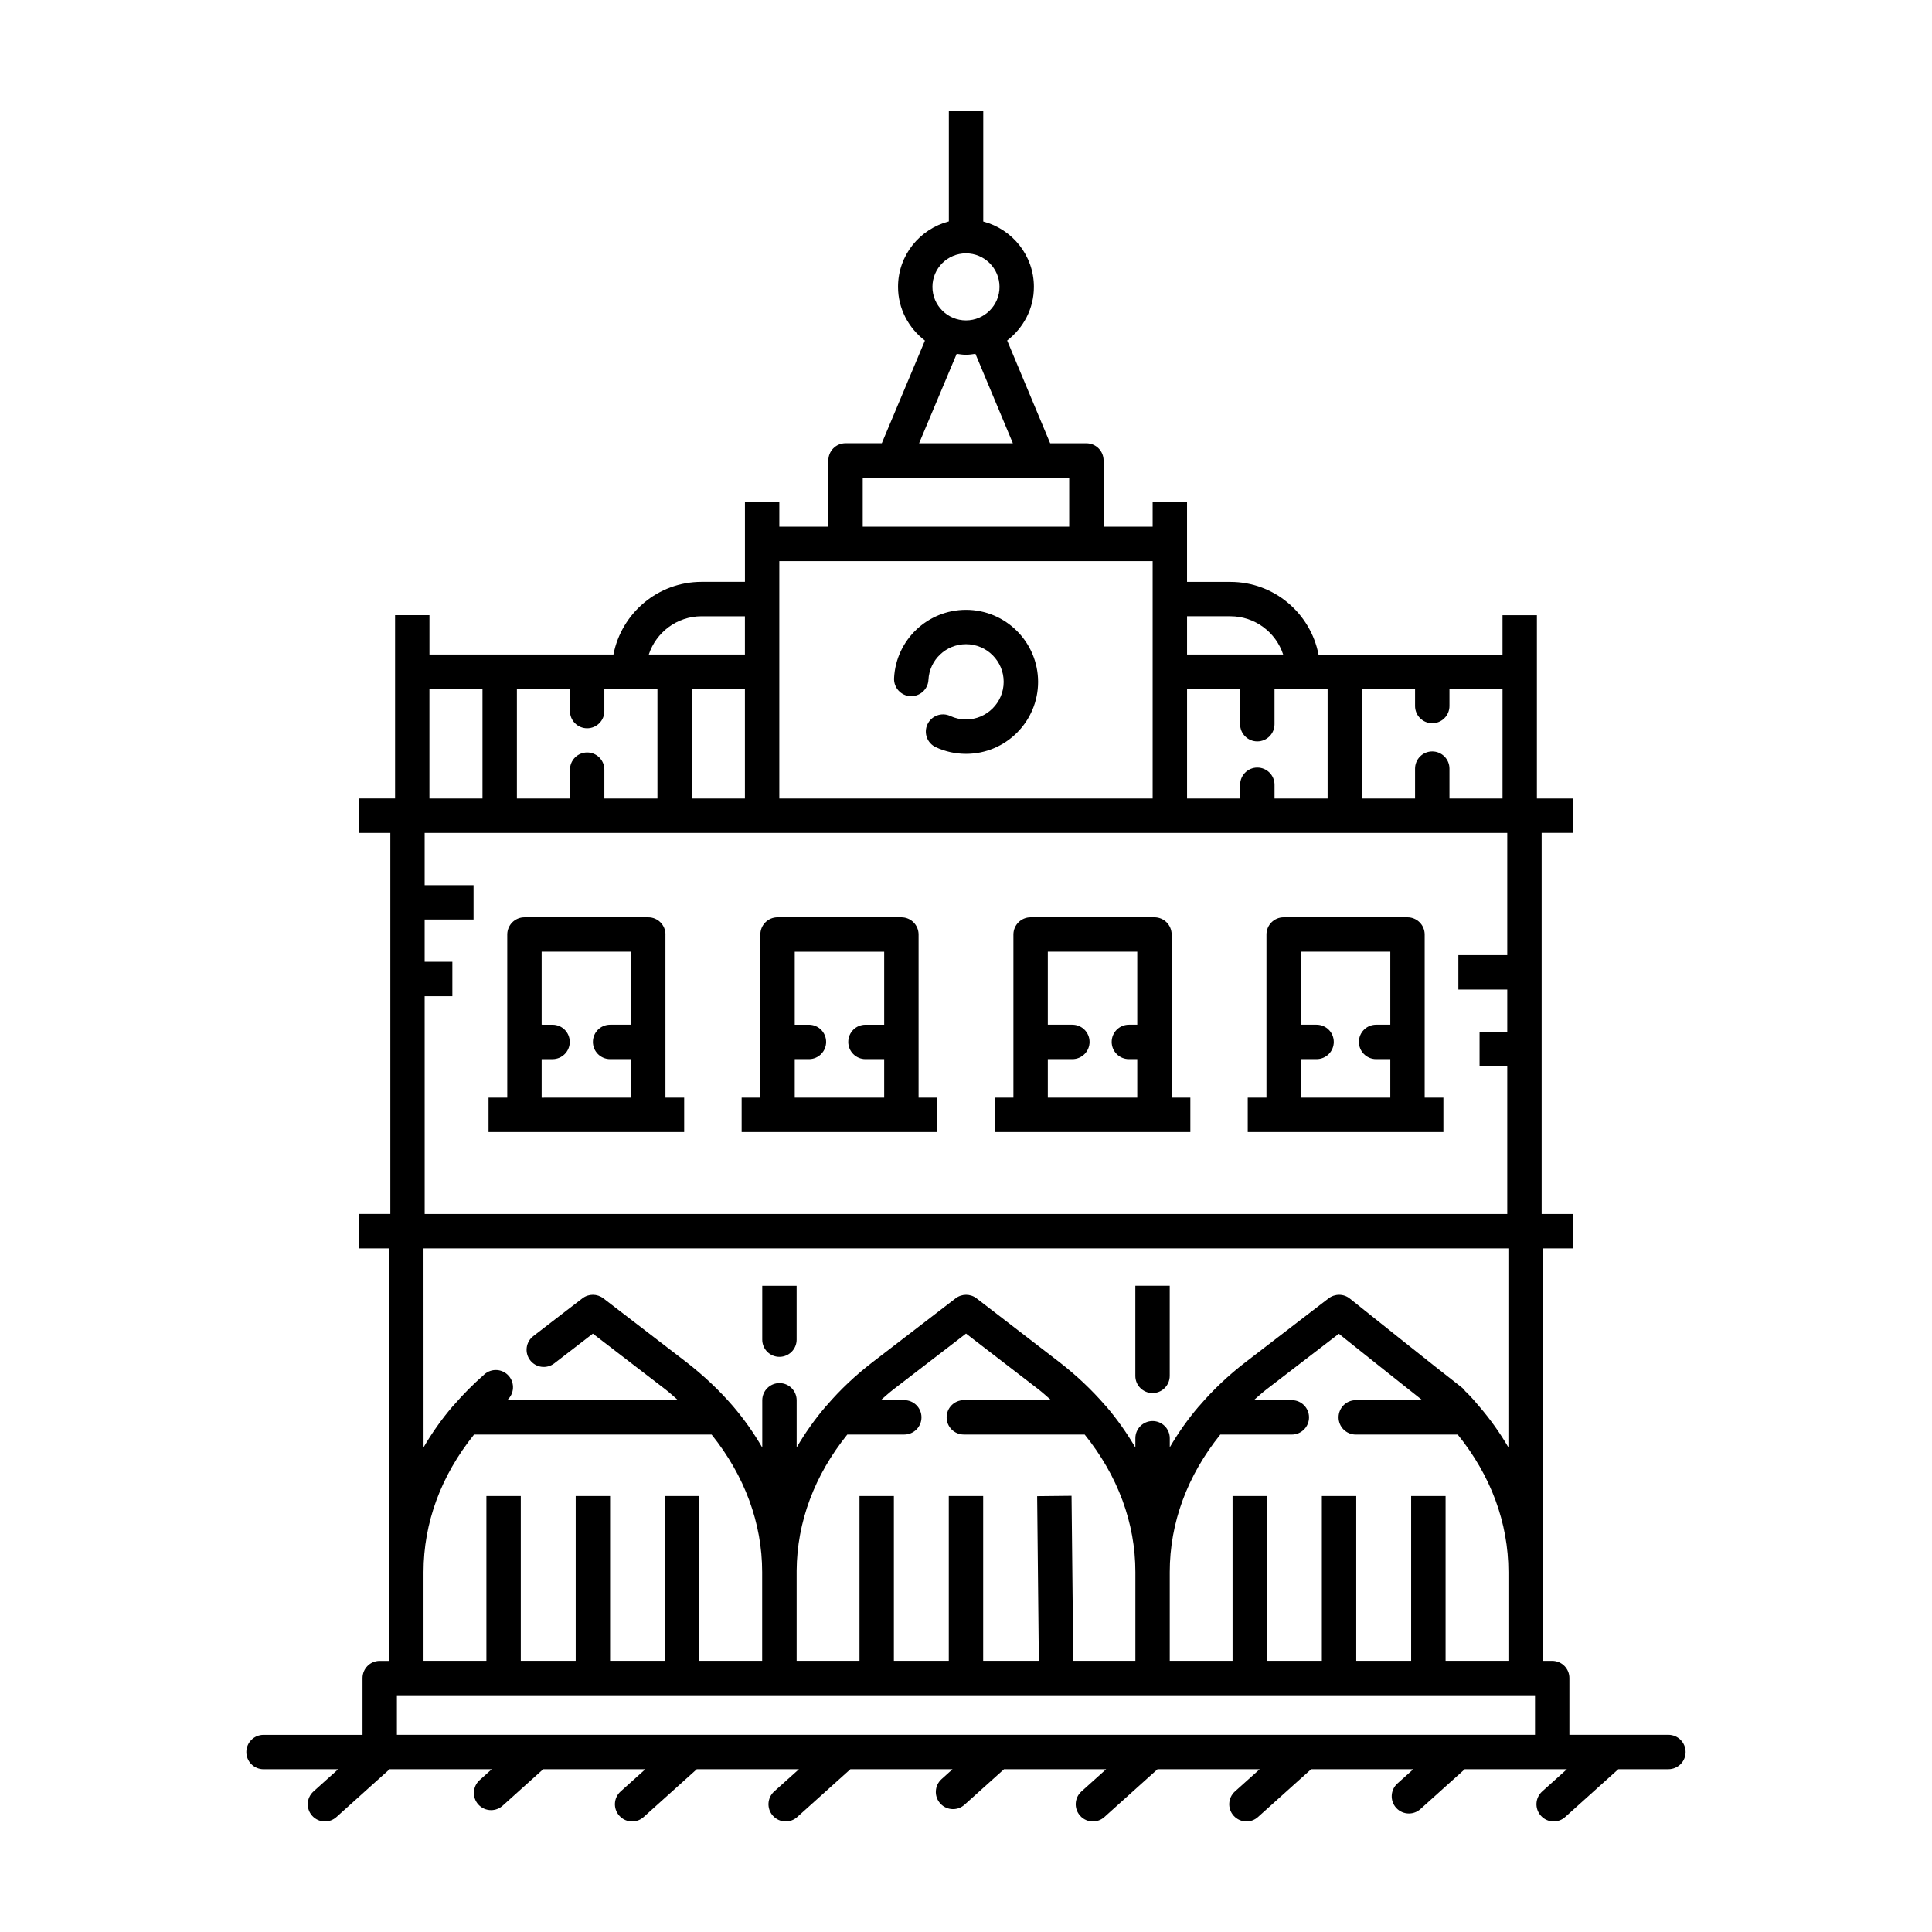 <?xml version="1.0" encoding="UTF-8"?>
<!-- Uploaded to: SVG Repo, www.svgrepo.com, Generator: SVG Repo Mixer Tools -->
<svg fill="#000000" width="800px" height="800px" version="1.1" viewBox="144 144 512 512" xmlns="http://www.w3.org/2000/svg">
 <g>
  <path d="m247.13 584.15h-2.5c-2.519 0-4.555 2.039-4.555 4.559v15.047h-26.234c-2.519 0-4.559 2.039-4.559 4.559 0 2.519 2.039 4.555 4.559 4.555h19.785l-6.559 5.898c-1.867 1.684-2.023 4.559-0.336 6.434 0.891 1 2.137 1.508 3.379 1.508 1.09 0 2.176-0.387 3.047-1.168l14.09-12.676h27.074l-3.223 2.898c-1.867 1.684-2.023 4.566-0.344 6.438 0.902 1.004 2.144 1.508 3.391 1.508 1.09 0 2.176-0.387 3.047-1.164l10.762-9.68h27.074l-6.559 5.898c-1.867 1.684-2.023 4.559-0.336 6.434 0.898 1.004 2.137 1.512 3.387 1.512 1.09 0 2.176-0.387 3.047-1.168l14.09-12.676h27.074l-6.566 5.898c-1.867 1.684-2.023 4.559-0.336 6.434 0.906 1.004 2.144 1.512 3.394 1.512 1.09 0 2.176-0.387 3.047-1.168l14.098-12.676h27.074l-2.926 2.637c-1.867 1.684-2.023 4.559-0.336 6.434 0.898 1.004 2.141 1.508 3.387 1.508 1.09 0 2.176-0.387 3.047-1.168l10.461-9.406h27.074l-6.559 5.898c-1.867 1.684-2.023 4.559-0.336 6.434 0.887 1 2.129 1.508 3.375 1.508 1.09 0 2.176-0.387 3.047-1.168l14.09-12.676h27.074l-6.566 5.898c-1.867 1.684-2.023 4.559-0.336 6.434 0.906 1.004 2.148 1.512 3.394 1.512 1.09 0 2.176-0.387 3.047-1.168l14.098-12.676h27.074l-4.219 3.793c-1.867 1.684-2.019 4.566-0.336 6.434 0.898 1.004 2.141 1.508 3.387 1.508 1.09 0 2.176-0.387 3.047-1.168l11.75-10.566h27.074l-6.559 5.898c-1.867 1.684-2.023 4.559-0.336 6.434 0.895 1.004 2.133 1.512 3.383 1.512 1.09 0 2.176-0.387 3.047-1.168l14.09-12.676h13.27c2.519 0 4.559-2.039 4.559-4.555 0-2.519-2.039-4.559-4.559-4.559h-26.238v-15.047c0-2.519-2.039-4.559-4.559-4.559l-2.5-0.004v-109.3h8.086v-9.113h-8.379v-101h8.375v-9.113h-9.633v-48.574h-9.113v10.422h-48.758c-2.137-10.957-11.777-19.254-23.352-19.254h-11.496v-21.121h-9.113v6.5h-13v-17.551c0-2.519-2.039-4.559-4.555-4.559h-9.602l-11.402-27.234c4.277-3.293 7.09-8.41 7.09-14.211 0-8.332-5.723-15.297-13.422-17.332v-29.418h-9.117v29.387c-7.723 2.023-13.469 8.996-13.469 17.348 0 5.824 2.828 10.953 7.129 14.246l-11.43 27.199h-9.609c-2.519 0-4.555 2.039-4.555 4.559v17.551h-12.992v-6.5h-9.113v21.121h-11.492c-11.574 0-21.219 8.297-23.355 19.254h-48.758v-10.422h-9.113v48.574h-9.629v9.129h8.375v100.99h-8.367v9.113h8.066v85.785l-0.004 23.531zm257.81-257.58h14.066v4.535c0 2.519 2.039 4.555 4.559 4.555 2.519 0 4.559-2.039 4.559-4.555v-4.535h14.062v29.043h-14.062v-7.918c0-2.519-2.039-4.559-4.559-4.559-2.519 0-4.559 2.039-4.559 4.559v7.918h-14.066zm-46.363-19.258h11.496c6.516 0 12.055 4.258 13.98 10.141h-25.473v-10.141zm0 19.258h14.066v9.352c0 2.519 2.039 4.555 4.559 4.555s4.559-2.039 4.559-4.555v-9.352h14.07v29.043h-14.066v-3.641c0-2.519-2.039-4.559-4.559-4.559-2.519 0-4.559 2.039-4.559 4.559v3.641h-14.066v-29.043zm-58.582-115.43c4.902 0 8.887 3.984 8.887 8.883 0 4.902-3.984 8.887-8.887 8.887s-8.887-3.984-8.887-8.887c-0.004-4.902 3.984-8.883 8.887-8.883zm-2.461 26.633c0.812 0.109 1.617 0.246 2.457 0.246 0.863 0 1.684-0.137 2.508-0.25l9.922 23.703h-24.852zm-24.902 32.812h54.719v12.992h-54.719zm-22.105 51.434v-29.32h98.938v62.918h-98.938zm-20.609-14.703h11.492v10.141h-25.473c1.926-5.883 7.469-10.141 13.98-10.141zm11.492 19.258v29.043h-14.066v-29.043zm-60.43 0h14.066v5.875c0 2.519 2.039 4.555 4.555 4.555 2.519 0 4.559-2.039 4.559-4.555v-5.875h14.07v29.043h-14.066v-7.652c0-2.519-2.039-4.555-4.559-4.555s-4.555 2.039-4.555 4.555v7.652h-14.066v-29.043zm-23.176 0h14.062v29.043h-14.062zm-1.262 81.426h7.34v-9.113h-7.34v-11.195h12.957v-9.113h-12.957v-13.848h286.9v32.395h-12.957v9.113h12.957v11.195h-7.34v9.113h7.34v39.18l-94.004 0.004h-192.89zm-0.301 66.84h287.5v52.723c-2.195-3.754-4.742-7.371-7.691-10.801-0.977-1.203-2.086-2.422-3.203-3.586-0.172-0.172-0.348-0.332-0.535-0.473-0.266-0.402-0.598-0.762-1.008-1.074-6.227-4.801-29.352-23.312-29.582-23.496-1.633-1.316-3.953-1.324-5.629-0.055l-21.996 16.902c-4.535 3.481-8.594 7.332-12.105 11.418-0.016 0.016-0.023 0.023-0.035 0.039-0.07 0.082-0.152 0.152-0.223 0.23-2.969 3.465-5.527 7.113-7.727 10.887v-2.402c0-2.519-2.039-4.559-4.559-4.559s-4.559 2.039-4.559 4.559v2.465c-2.215-3.793-4.793-7.465-7.777-10.957-0.066-0.074-0.145-0.145-0.211-0.215-0.016-0.016-0.031-0.031-0.047-0.051-3.547-4.086-7.602-7.93-12.098-11.41l-21.949-16.906c-1.637-1.266-3.918-1.258-5.559-0.004l-21.996 16.906c-4.543 3.492-8.609 7.344-12.105 11.418-0.016 0.016-0.023 0.023-0.039 0.039-0.07 0.082-0.152 0.152-0.223 0.23-2.977 3.481-5.547 7.141-7.758 10.918v-12.488c0-2.519-2.039-4.559-4.555-4.559-2.519 0-4.559 2.039-4.559 4.559v12.52c-2.207-3.793-4.769-7.465-7.754-10.957-3.613-4.195-7.766-8.121-12.363-11.684l-21.992-16.902c-1.637-1.25-3.914-1.266-5.547-0.004 0 0-6.949 5.316-13.035 10.027-1.988 1.543-2.352 4.402-0.816 6.394 1.543 1.996 4.402 2.348 6.394 0.816 3.668-2.84 7.648-5.894 10.219-7.875l19.207 14.758c1.184 0.918 2.258 1.914 3.371 2.883h-45.309c0.012-0.004 0.016-0.016 0.023-0.02 1.891-1.664 2.07-4.543 0.406-6.434-1.668-1.895-4.543-2.07-6.434-0.406-2.977 2.621-5.68 5.34-8.039 8.082-0.133 0.121-0.246 0.246-0.363 0.379-2.969 3.465-5.527 7.113-7.727 10.887l-0.012-52.723zm261.73 65.629v43.664h-14.551v-43.664h-9.113v43.664h-14.551v-43.664h-9.113v43.664h-16.645v-23.512c0-13.043 4.656-25.582 13.395-36.441h18.957c2.519 0 4.555-2.039 4.555-4.559 0-2.519-2.039-4.555-4.555-4.555h-10.078c1.113-0.961 2.18-1.953 3.375-2.871l19.164-14.727c4.969 3.969 15.324 12.242 22.113 17.598h-17.629c-2.519 0-4.559 2.039-4.559 4.555 0 2.519 2.039 4.559 4.559 4.559h27.016c8.762 10.828 13.438 23.371 13.438 36.441v23.512h-16.652v-43.664zm-98.668 43.668h-14.75v-43.664h-9.113v43.664h-14.551v-43.664h-9.113v43.664h-16.656v-23.902c0.09-12.879 4.734-25.281 13.426-36.059h15.098c2.519 0 4.559-2.039 4.559-4.559 0-2.519-2.039-4.555-4.559-4.555h-6.223c1.113-0.961 2.18-1.953 3.375-2.871l19.215-14.773 19.172 14.758c1.184 0.918 2.258 1.914 3.371 2.883h-23.125c-2.519 0-4.559 2.039-4.559 4.555 0 2.519 2.039 4.559 4.559 4.559h32.023c8.766 10.871 13.438 23.418 13.438 36.441v23.512h-16.461l-0.457-43.715-9.113 0.098zm-163.06-23.512c0-13.047 4.648-25.594 13.387-36.441h62.957c8.734 10.887 13.395 23.434 13.395 36.441v23.512h-16.637v-43.664h-9.113v43.664h-14.551v-43.664h-9.113v43.664h-14.551v-43.664h-9.113v43.664h-16.66zm-7.055 32.641h301.61v10.488h-301.61z"/>
  <path d="m350.56 503.58c2.519 0 4.555-2.039 4.555-4.555v-14.285h-9.113v14.285c0.004 2.519 2.039 4.555 4.559 4.555z"/>
  <path d="m449.43 513.18c2.519 0 4.559-2.039 4.559-4.559v-23.883h-9.113v23.883c-0.008 2.523 2.035 4.559 4.555 4.559z"/>
  <path d="m320.36 391.66c0-2.519-2.039-4.559-4.559-4.559h-32.812c-2.519 0-4.559 2.039-4.559 4.559v43.23h-4.961v9.113h51.844v-9.113h-4.961l-0.004-43.23zm-9.117 23.898h-5.562c-2.519 0-4.555 2.039-4.555 4.559s2.039 4.559 4.555 4.559h5.562v10.211l-23.699 0.004v-10.211h2.887c2.519 0 4.559-2.039 4.559-4.559 0-2.519-2.039-4.559-4.559-4.559l-2.887-0.004v-19.348h23.699z"/>
  <path d="m392.39 444v-9.113h-4.957v-43.23c0-2.519-2.039-4.559-4.559-4.559h-32.816c-2.519 0-4.559 2.039-4.559 4.559v43.23h-4.957v9.113zm-14.074-28.441h-4.961c-2.519 0-4.559 2.039-4.559 4.559s2.039 4.559 4.559 4.559h4.961v10.211h-23.703v-10.211h3.758c2.519 0 4.559-2.039 4.559-4.559s-2.039-4.559-4.559-4.559h-3.758v-19.348h23.703z"/>
  <path d="m449.94 444h9.516v-9.113h-4.957v-43.23c0-2.519-2.039-4.559-4.559-4.559h-32.816c-2.519 0-4.559 2.039-4.559 4.559v43.23h-4.961v9.113zm-28.258-19.324h6.504c2.519 0 4.559-2.039 4.559-4.559s-2.039-4.559-4.559-4.559h-6.504v-19.348h23.703v19.348h-2.223c-2.519 0-4.555 2.039-4.555 4.559s2.039 4.559 4.555 4.559h2.223v10.211h-23.703z"/>
  <path d="m517 444h9.516v-9.113h-4.961v-43.23c0-2.519-2.039-4.559-4.559-4.559h-32.812c-2.519 0-4.559 2.039-4.559 4.559v43.23h-4.961v9.113zm-28.254-19.324h4.16c2.519 0 4.559-2.039 4.559-4.559s-2.039-4.559-4.559-4.559h-4.16v-19.348h23.699v19.348h-3.758c-2.519 0-4.559 2.039-4.559 4.559s2.039 4.559 4.559 4.559h3.758v10.211h-23.699z"/>
  <path d="m400 305.61c-10.176 0-18.555 7.957-19.062 18.105-0.125 2.516 1.812 4.656 4.324 4.785 2.523 0.09 4.66-1.809 4.785-4.324 0.266-5.305 4.641-9.457 9.961-9.457 5.5 0 9.977 4.473 9.977 9.969 0 5.5-4.481 9.977-9.977 9.977-1.461 0-2.867-0.309-4.18-0.918-2.277-1.066-4.992-0.059-6.047 2.223-1.059 2.281-0.059 4.992 2.223 6.047 2.523 1.168 5.219 1.762 8.012 1.762 10.531 0 19.09-8.566 19.09-19.09-0.02-10.52-8.578-19.078-19.105-19.078z"/>
 </g>
</svg>